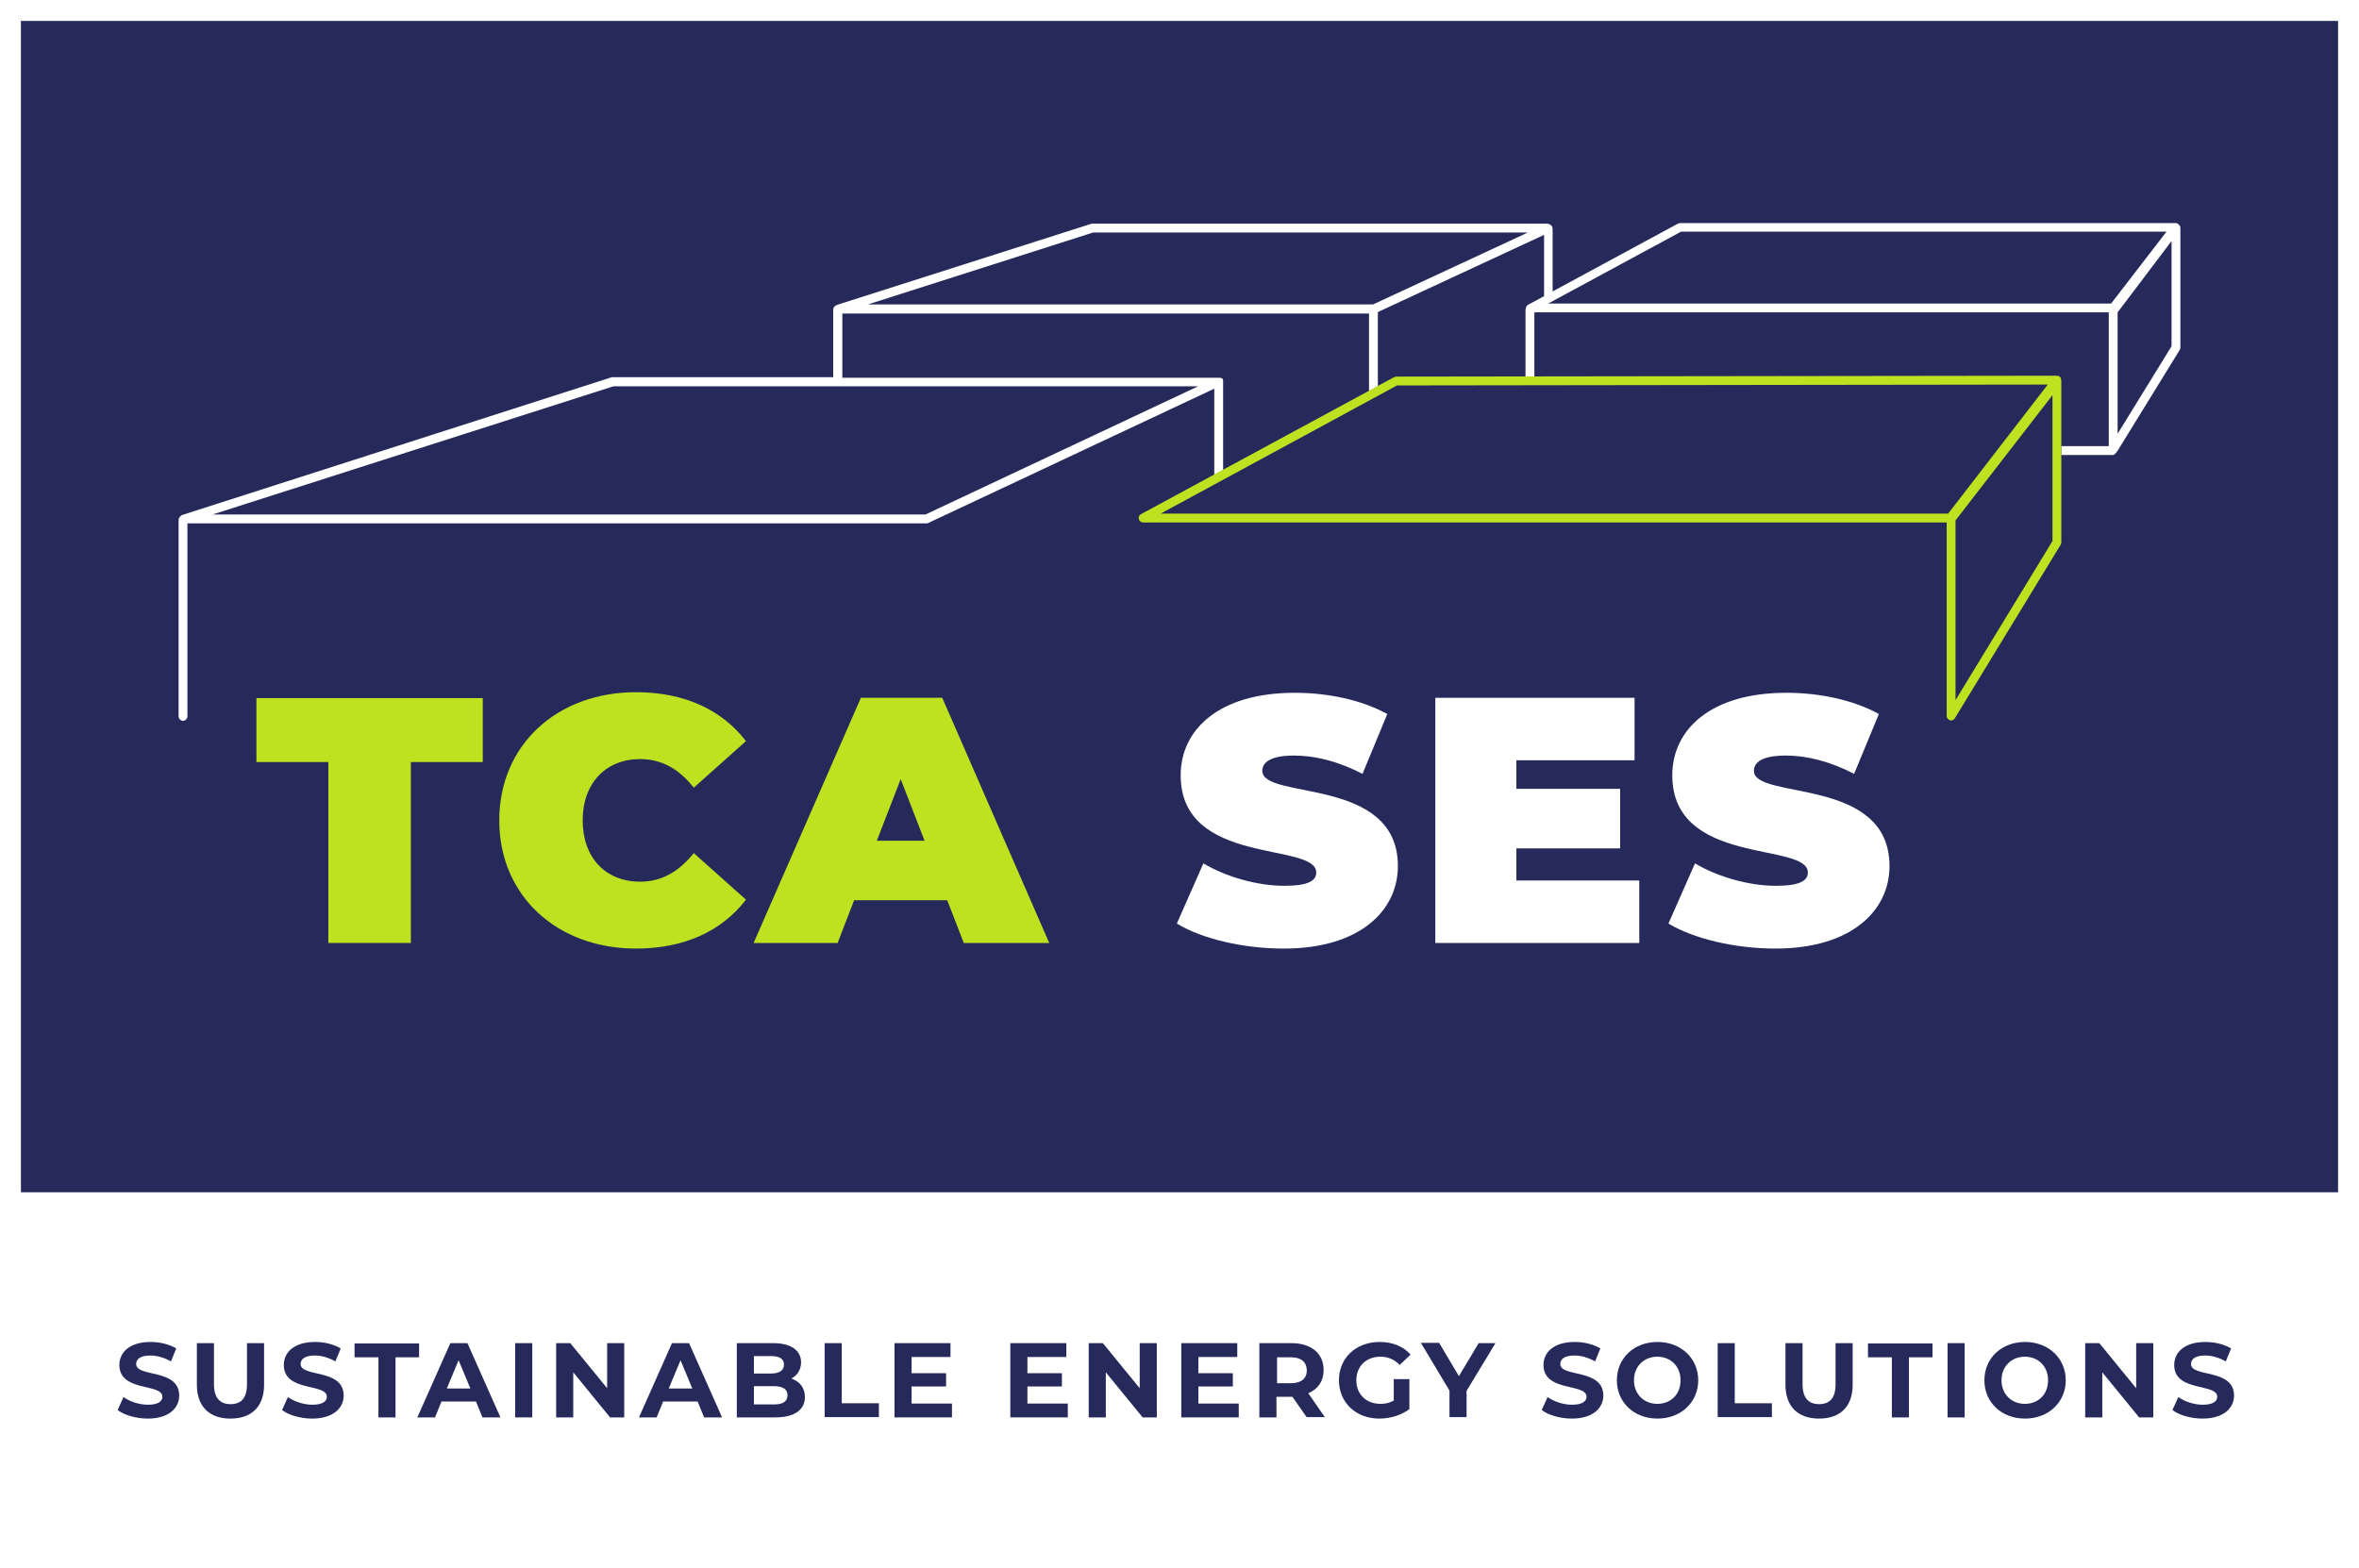 <?xml version="1.0" encoding="utf-8"?>
<!-- Generator: Adobe Illustrator 26.2.1, SVG Export Plug-In . SVG Version: 6.00 Build 0)  -->
<svg version="1.1" xmlns="http://www.w3.org/2000/svg" xmlns:xlink="http://www.w3.org/1999/xlink" x="0px" y="0px"
	 viewBox="0 0 800.4 532.2" style="enable-background:new 0 0 800.4 532.2;" xml:space="preserve">
<style type="text/css">
	.st0{fill:#FFFFFF;}
	.st1{fill:#262A5B;}
	.st2{fill:#BFE220;}
</style>
<g id="Ebene_2">
</g>
<g id="Ebene_1">
	<rect class="st0" width="800.4" height="532.2"/>
	<rect x="7.1" y="7.1" class="st1" width="786.2" height="397.5"/>
	<path class="st0" d="M739.5,76.5c-0.2-0.3-0.7-0.8-1.3-0.8H570c-0.2,0-0.5,0.1-0.7,0.2l-42.5,23V77.9c0-0.6-0.1-1-0.4-1.3
		c-0.2-0.3-0.7-0.6-1.3-0.7H370.6c-0.2,0-0.3,0-0.5,0.1l-85.6,27.3c-1.1,0.3-1.8,0.9-1.8,1.8v22.9h-74.9c-0.2,0-0.3,0-0.5,0.1
		L62,174.7c-0.4,0.1-0.8,0.5-1,0.7c-0.3,0.4-0.4,0.7-0.4,1.2v66.5c0,0.8,0.7,1.5,1.5,1.5c0.8,0,1.5-0.7,1.5-1.5v-65.5h250.7
		c0.2,0,0.4,0,0.6-0.1l97.1-45.6v29.2l3-1.6v-30.1c0-0.9-0.1-1.3-2.3-1.2H285.8v-21.8h178.7v26.3l3-1.6v0v-25.1c0,0,0,0,0-0.1
		l56.4-26.2v20.8c0,0,0,0,0,0l-5.2,2.8c-0.5,0.2-0.8,0.6-0.9,1c-0.1,0.3-0.2,0.7-0.2,1.1v22.5l3,0V106h194.9v45.4h-16.1v3H717
		c0.6,0,1.6-1.6,1.6-1.6l21-34.1c0.1-0.2,0.2-0.5,0.2-0.8V77.4C739.8,77,739.7,76.7,739.5,76.5z M406.5,131.1L314,174.6H72.1
		l136-43.5H406.5z M465.9,103.3H294.5l76.4-24.4h147.5L465.9,103.3z M716.3,103H525.3l45.1-24.4h164.7L716.3,103z M736.8,117.5
		l-18.3,29.7v-41.2l18.3-24.2V117.5z"/>
	<path class="st2" d="M662,244.5c-0.1,0-0.3,0-0.4-0.1c-0.6-0.2-1.1-0.8-1.1-1.4v-65.7H387.9c-0.7,0-1.3-0.5-1.5-1.1
		c-0.2-0.7,0.1-1.4,0.7-1.7L473,128c0.2-0.1,0.5-0.2,0.7-0.2l224.2-0.3l0,0c0.6,0,1.1,0.3,1.3,0.8c0.2,0.3,0.2,1.3,0.2,1.4v54.3
		c0,0.3-0.1,0.5-0.2,0.8l-35.9,58.9C663,244.2,662.5,244.5,662,244.5z M663.5,176.6v61l32.9-54v-49.5L663.5,176.6z M393.8,174.3H661
		l33.8-43.8l-220.8,0.3L393.8,174.3z"/>
	<g>
		<path class="st1" d="M39.9,478.5l2-4.4c2.1,1.5,5.3,2.6,8.3,2.6c3.5,0,4.9-1.2,4.9-2.7c0-4.7-14.6-1.5-14.6-10.8
			c0-4.3,3.5-7.8,10.6-7.8c3.2,0,6.4,0.8,8.7,2.2l-1.8,4.4c-2.3-1.3-4.7-2-7-2c-3.5,0-4.8,1.3-4.8,2.9c0,4.6,14.6,1.4,14.6,10.7
			c0,4.2-3.5,7.8-10.7,7.8C46.2,481.4,42.1,480.2,39.9,478.5z"/>
		<path class="st1" d="M66.8,469.9v-14.1h5.8v13.9c0,4.8,2.1,6.8,5.6,6.8c3.6,0,5.6-2,5.6-6.8v-13.9h5.8v14.1
			c0,7.4-4.2,11.5-11.4,11.5S66.8,477.3,66.8,469.9z"/>
		<path class="st1" d="M95.7,478.5l2-4.4c2.1,1.5,5.3,2.6,8.3,2.6c3.5,0,4.9-1.2,4.9-2.7c0-4.7-14.6-1.5-14.6-10.8
			c0-4.3,3.5-7.8,10.6-7.8c3.2,0,6.4,0.8,8.7,2.2l-1.8,4.4c-2.3-1.3-4.7-2-7-2c-3.5,0-4.8,1.3-4.8,2.9c0,4.6,14.6,1.4,14.6,10.7
			c0,4.2-3.5,7.8-10.7,7.8C101.9,481.4,97.9,480.2,95.7,478.5z"/>
		<path class="st1" d="M128.3,460.6h-8v-4.7h21.9v4.7h-8V481h-5.8V460.6z"/>
		<path class="st1" d="M161.5,475.6h-11.7l-2.2,5.4h-6l11.2-25.2h5.8l11.2,25.2h-6.1L161.5,475.6z M159.6,471.2l-4-9.6l-4,9.6H159.6
			z"/>
		<path class="st1" d="M174.8,455.8h5.8V481h-5.8V455.8z"/>
		<path class="st1" d="M211.8,455.8V481H207l-12.5-15.3V481h-5.8v-25.2h4.8l12.5,15.3v-15.3H211.8z"/>
		<path class="st1" d="M236.7,475.6H225l-2.2,5.4h-6l11.2-25.2h5.8L245,481h-6.1L236.7,475.6z M234.9,471.2l-4-9.6l-4,9.6H234.9z"/>
		<path class="st1" d="M273.1,474.1c0,4.3-3.5,6.9-10.1,6.9h-13v-25.2h12.3c6.3,0,9.5,2.6,9.5,6.5c0,2.5-1.3,4.5-3.3,5.5
			C271.3,468.8,273.1,470.9,273.1,474.1z M255.8,460.2v5.9h5.8c2.8,0,4.4-1,4.4-3s-1.5-2.9-4.4-2.9H255.8z M267.2,473.5
			c0-2.1-1.6-3.1-4.6-3.1h-6.8v6.2h6.8C265.6,476.6,267.2,475.6,267.2,473.5z"/>
		<path class="st1" d="M279.8,455.8h5.8v20.4h12.6v4.7h-18.4V455.8z"/>
		<path class="st1" d="M323,476.3v4.7h-19.5v-25.2h19v4.7h-13.2v5.5H321v4.5h-11.7v5.8H323z"/>
		<path class="st1" d="M362.3,476.3v4.7h-19.5v-25.2h19v4.7h-13.2v5.5h11.7v4.5h-11.7v5.8H362.3z"/>
		<path class="st1" d="M392.5,455.8V481h-4.8l-12.5-15.3V481h-5.8v-25.2h4.8l12.5,15.3v-15.3H392.5z"/>
		<path class="st1" d="M420.3,476.3v4.7h-19.5v-25.2h19v4.7h-13.2v5.5h11.7v4.5h-11.7v5.8H420.3z"/>
		<path class="st1" d="M443.4,481l-4.9-7h-0.3h-5.1v7h-5.8v-25.2h10.9c6.7,0,10.9,3.5,10.9,9.1c0,3.8-1.9,6.5-5.2,7.9l5.6,8.1H443.4
			z M438,460.6h-4.7v8.8h4.7c3.6,0,5.4-1.7,5.4-4.4C443.3,462.2,441.5,460.6,438,460.6z"/>
		<path class="st1" d="M472.9,468h5.3v10.2c-2.8,2.1-6.6,3.2-10.2,3.2c-7.9,0-13.7-5.4-13.7-13s5.8-13,13.8-13
			c4.4,0,8.1,1.5,10.5,4.3l-3.7,3.5c-1.8-1.9-4-2.8-6.5-2.8c-4.9,0-8.2,3.3-8.2,8c0,4.7,3.3,8,8.2,8c1.6,0,3.1-0.3,4.5-1.1V468z"/>
		<path class="st1" d="M497.6,472v8.9h-5.8v-9l-9.7-16.2h6.2L495,467l6.7-11.2h5.7L497.6,472z"/>
		<path class="st1" d="M523.1,478.5l2-4.4c2.1,1.5,5.3,2.6,8.3,2.6c3.5,0,4.9-1.2,4.9-2.7c0-4.7-14.6-1.5-14.6-10.8
			c0-4.3,3.5-7.8,10.6-7.8c3.2,0,6.4,0.8,8.7,2.2l-1.8,4.4c-2.3-1.3-4.7-2-7-2c-3.5,0-4.8,1.3-4.8,2.9c0,4.6,14.6,1.4,14.6,10.7
			c0,4.2-3.5,7.8-10.7,7.8C529.3,481.4,525.3,480.2,523.1,478.5z"/>
		<path class="st1" d="M548.6,468.4c0-7.5,5.8-13,13.8-13c7.9,0,13.8,5.5,13.8,13c0,7.5-5.9,13-13.8,13
			C554.4,481.4,548.6,475.9,548.6,468.4z M570.2,468.4c0-4.8-3.4-8-7.9-8c-4.5,0-7.9,3.3-7.9,8s3.4,8,7.9,8
			C566.9,476.4,570.2,473.2,570.2,468.4z"/>
		<path class="st1" d="M582.8,455.8h5.8v20.4h12.6v4.7h-18.4V455.8z"/>
		<path class="st1" d="M605.8,469.9v-14.1h5.8v13.9c0,4.8,2.1,6.8,5.6,6.8c3.6,0,5.6-2,5.6-6.8v-13.9h5.8v14.1
			c0,7.4-4.2,11.5-11.4,11.5S605.8,477.3,605.8,469.9z"/>
		<path class="st1" d="M641.8,460.6h-8v-4.7h21.9v4.7h-8V481h-5.8V460.6z"/>
		<path class="st1" d="M660.8,455.8h5.8V481h-5.8V455.8z"/>
		<path class="st1" d="M673.3,468.4c0-7.5,5.8-13,13.8-13c7.9,0,13.8,5.5,13.8,13c0,7.5-5.9,13-13.8,13
			C679.1,481.4,673.3,475.9,673.3,468.4z M694.9,468.4c0-4.8-3.4-8-7.9-8c-4.5,0-7.9,3.3-7.9,8s3.4,8,7.9,8
			C691.6,476.4,694.9,473.2,694.9,468.4z"/>
		<path class="st1" d="M730.6,455.8V481h-4.8l-12.5-15.3V481h-5.8v-25.2h4.8l12.5,15.3v-15.3H730.6z"/>
		<path class="st1" d="M737.1,478.5l2-4.4c2.1,1.5,5.3,2.6,8.3,2.6c3.5,0,4.9-1.2,4.9-2.7c0-4.7-14.6-1.5-14.6-10.8
			c0-4.3,3.5-7.8,10.6-7.8c3.2,0,6.4,0.8,8.7,2.2l-1.8,4.4c-2.3-1.3-4.7-2-7-2c-3.5,0-4.8,1.3-4.8,2.9c0,4.6,14.6,1.4,14.6,10.7
			c0,4.2-3.5,7.8-10.7,7.8C743.3,481.4,739.3,480.2,737.1,478.5z"/>
	</g>
	<g>
		<path class="st2" d="M111.3,258.6H87v-21.7h76.8v21.7h-24.4V320h-28V258.6z"/>
		<path class="st2" d="M169.4,278.4c0-25.6,19.6-43.5,46.4-43.5c16.3,0,29.1,5.9,37.3,16.6l-17.7,15.8c-4.9-6.2-10.7-9.7-18.2-9.7
			c-11.6,0-19.5,8.1-19.5,20.8s7.8,20.8,19.5,20.8c7.5,0,13.3-3.6,18.2-9.7l17.7,15.8c-8.2,10.7-21,16.6-37.3,16.6
			C189,321.9,169.4,304,169.4,278.4z"/>
		<path class="st2" d="M321.4,305.5h-31.6l-5.6,14.5h-28.5l36.4-83.2h27.6L356,320h-29L321.4,305.5z M313.7,285.3l-8.1-20.9
			l-8.1,20.9H313.7z"/>
		<path class="st0" d="M399.3,313.4l9-20.4c7.8,4.6,18.3,7.6,27.5,7.6c8,0,10.8-1.7,10.8-4.5c0-10.5-46-2-46-33
			c0-15.5,13-28,38.7-28c11.2,0,22.7,2.4,31.4,7.2l-8.4,20.3c-8.2-4.2-15.9-6.2-23.2-6.2c-8.2,0-10.8,2.4-10.8,5.2
			c0,10,46,1.7,46,32.3c0,15.2-13,28-38.7,28C421.6,321.9,407.6,318.5,399.3,313.4z"/>
		<path class="st0" d="M556.2,298.9V320H487v-83.2h67.6V258h-40.1v9.7h35.2v20.2h-35.2v10.9H556.2z"/>
		<path class="st0" d="M566.1,313.4l9-20.4c7.8,4.6,18.3,7.6,27.5,7.6c8,0,10.8-1.7,10.8-4.5c0-10.5-46-2-46-33
			c0-15.5,13-28,38.7-28c11.2,0,22.7,2.4,31.4,7.2l-8.4,20.3c-8.2-4.2-15.9-6.2-23.2-6.2c-8.2,0-10.8,2.4-10.8,5.2
			c0,10,46,1.7,46,32.3c0,15.2-13,28-38.7,28C588.5,321.9,574.5,318.5,566.1,313.4z"/>
	</g>
</g>
</svg>
